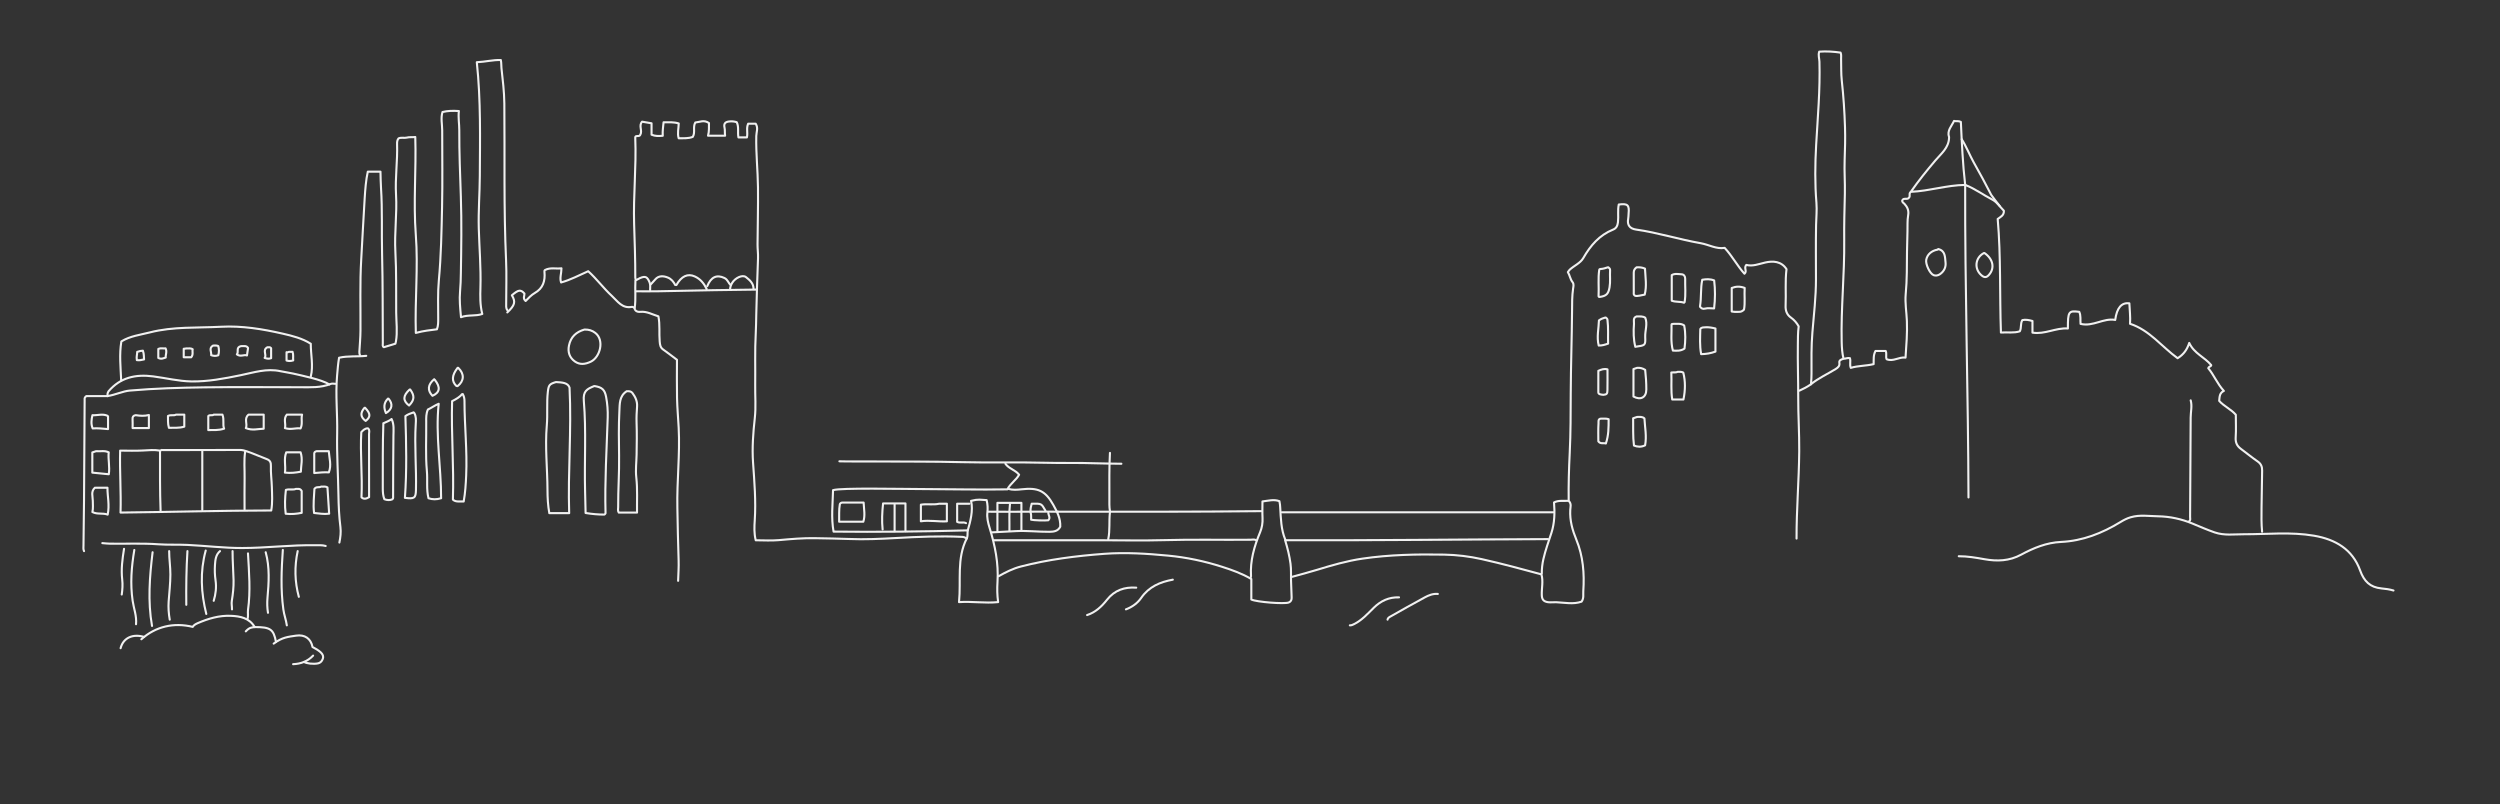 <?xml version="1.0" encoding="UTF-8"?>
<svg xmlns="http://www.w3.org/2000/svg" version="1.1" viewBox="0 0 2386.667 768">
  <rect x="0" y="0" width="2386.667" height="768" fill="#333333" stroke="none"/>
  <!-- Generator: Adobe Illustrator 28.6.0, SVG Export Plug-In . SVG Version: 1.2.0 Build 709)  -->
  <g>
    <g id="Lager_1">
      <g>
        <path d="M484.319,296.085c-1.46-1.998-1.082-4.309-1.084-6.542-.014-13.628.52-27.281-.101-40.881-2.283-49.96-1.154-99.944-1.659-149.916-.114-11.274-1.521-22.553-2.754-33.784-.262-2.388.012-4.758-.602-7.637-7.403-.288-14.73,1.725-22.918,2.073,3.889,36.572,3.052,72.587,2.865,108.578-.087,16.716-1.458,33.423-.985,50.152.53,18.717,2.129,37.406,1.584,56.149-.245,8.424-.461,16.821,1.748,25.439-6.381,2.353-13.307.507-20.297,3.091-.814-8.664-1.646-16.712-.909-24.699.538-5.827.676-11.682.772-17.461.402-24.343.8-48.717-.021-73.039-.712-21.082-1.576-42.144-1.491-63.242.024-6.001-1.116-11.966-.394-18.36-5.774-.405-10.865-.236-15.628.936-1.787,5.795-.281,11.609-.284,17.424-.016,24.349.396,48.707-.122,73.046-.5,23.455-.933,46.93-3.092,70.331-1.119,12.132-.579,24.341-.602,36.518-.006,3.316.075,6.632-1.225,10.098-6.234.813-12.682,1.402-20.139,3.449-.972-31.515,2.368-62.658-.024-93.673-2.383-30.901.478-61.804-.5-93.343-3.023.39-5.489-.138-8.136.575-2.431.655-5.134-.493-7.828.77-1.243,1.404-1.482,3.323-1.415,5.312.547,16.193-1.93,32.347-.999,48.512,1.05,18.212-1.632,36.341-.622,54.518,1.069,19.251.606,38.533.769,57.788.078,9.223,1.37,18.561-.25,27.798-.129.736-.357,1.455-.505,2.049-3.699,1.124-7.33,2.227-11.01,3.345-1.576-.846-.996-2.417-1.005-3.757-.202-28.347.027-56.704-.694-85.038-.537-21.081.347-42.182-1.031-63.234-.333-5.087-.367-10.201-.508-15.541h-12.114c-1.796,8.158-2.42,16.806-2.968,25.358-1.246,19.431-2.13,38.886-3.295,58.328-1.358,22.676-.546,45.42-.721,68.134-.052,6.726-.659,13.448-1.061,20.169-.069,1.162.159,2.219.564,3.272" fill="none" stroke="#f1f1f1" stroke-linecap="round" stroke-linejoin="round" stroke-width="2"/>
        <path d="M923.848,506.508c2.451-8.394,5.38-19.159,3.19-28.361,7.375-1.875,9-.917,14.873-.691,1.038,4.264,1.126,8.207.727,11.572-.628,5.293.619,10.06,2.049,14.718,5.191,16.92,8.754,33.974,7.593,51.829-.412,6.329-.315,12.715.604,19.235-12.675,1.254-24.673-.833-37.333-.004,2.043-20.594-2.433-41.658,7.428-60.818-2.363-1.195-3.089-1.394-4.584-1.463-20.925-.97-41.823-.082-62.71,1.091-15.079.847-30.183,1.569-45.257.927-10.546-.45-21.103-.495-31.639-.749-11.803-.284-23.644.812-35.452,1.862-7.218.642-14.54.119-21.857.119-1.665-6.644-1.342-12.927-.939-19.073,1.209-18.431-.342-36.724-1.627-55.073-.993-14.175.11-28.406,1.676-42.497,1.177-10.591.235-21.095.382-31.634.228-16.353-.406-32.713.514-49.065.336-5.984.35-11.995.497-17.989.44-17.994.974-35.982,1.681-53.968.171-4.347-.488-8.721-.462-13.081.109-18.172.633-36.346.425-54.513-.187-16.357-2.011-32.669-1.627-49.065.089-3.79,2.077-7.742-.594-11.719h-7.145c-2.007,4.237-.15,8.73-1.225,13.083h-8.066c-.971-4.924.627-9.896-1.634-14.513-2.295-.758-4.679-1.009-7.454-.67-3.967.485-4.933,2.542-4.235,5.619.604,2.658.156,5.112.58,7.928h-16.285c1.177-4.292.798-8.281.887-12.056-4.737-3.374-8.918-.915-13.047-.513-2.509,4.375.21,9.311-2.407,13.693-4.197,1.674-8.855,1.277-13.463,1.33-1.426-4.727-.021-9.451.042-14.136-4.715-1.493-9.463-1.099-14.468-1.107-.473,4.495-1.044,8.49-.789,12.868-3.914.319-7.205.474-10.683-1.032v-10.882c-3.162-.539-6.079-1.036-9.002-1.535-3.56,3.799.563,8.587-1.771,12.533-.83,1.857-2.903.752-4.292,1.447-.619.583-.501,1.232-.476,1.842,1.116,27.277-1.934,54.497-1.094,81.771.526,17.077,1.168,34.152,1.116,51.243-.002.726.34,1.454.522,2.18" fill="none" stroke="#f1f1f1" stroke-linecap="round" stroke-linejoin="round" stroke-width="2"/>
        <path d="M1715.109,514.14c-.092-27.835,2.323-55.599,2.554-83.407.144-17.246-1.024-34.51-.969-51.787.053-16.535-.592-33.076-.343-49.605.087-5.787-.033-11.67.78-17.77-1.722-3.165-4.185-6.095-7.452-8.433-3.861-2.763-5.229-6.574-5.015-11.418.513-11.622-.573-23.299.853-34.751-4.899-7.659-12.975-8.039-20.324-6.34-6.209,1.436-12.08,3.873-18.054,2.28-2.639,3.063,1.122,5.889-1.769,8.405-6.787-7.453-11.617-16.821-18.894-24.669-7.873,1.377-15.116-3.113-22.957-4.483-20.684-3.614-40.781-10.074-61.637-13.009-6.091-.857-8.642-4.499-7.508-10.264.333-1.694.233-3.299.389-4.935.788-8.296-.841-9.809-9.379-8.704-1.184,5.555-.111,11.254-.772,16.905-.411,3.514-1.736,5.848-4.581,6.995-13.172,5.31-21.637,15.181-28.53,27.212-2.75,4.801-8.669,7.212-12.871,11.035-.66.601-1.108,1.435-1.832,2.397,1.829,2.951,2.171,6.674,4.497,9.615,1.359,1.717.793,4.038.509,5.948-1.079,7.253-.962,14.53-1.022,21.818-.214,25.987-1.134,51.959-1.257,77.954-.09,19.072-.019,38.176-.965,57.238-.757,15.26-1.211,30.524-.993,45.763-5.179.197-9.891-.647-13.984,1.539.778,9.89.556,19.614-2.487,28.998-2.697,8.319-5.717,16.507-7.68,25.072-1.044,4.552-1.535,9.045-1.524,13.654" fill="none" stroke="#f1f1f1" stroke-linecap="round" stroke-linejoin="round" stroke-width="2"/>
        <path d="M1876.524,176.7c9.061,3.569,16.891,9.436,25.501,13.879,4.464,2.303,7.587,7.204,11.012,10.628.185,4.453-3.025,5.745-5.896,7.827,3.127,35.943,1.793,72.177,3.076,108.417,6.48-.453,12.392.705,17.989-1.155,1.795-3.295.421-7.19,2.425-10.685,3.22-.759,6.463-.06,9.696.833v11.104c11.735,1.944,22.316-4.845,33.81-3.94,0-16.318.642-17.217,10.844-15.896,1.716,3.666.899,7.676,1.256,11.484,11.933,2.903,21.87-5.819,33.076-3.762q2.348-17.354,13.519-15.844c.225,6.301,1.128,12.63.638,19.524,18.542,5.979,30.252,21.862,45.416,32.867,5.819-3.606,9.078-8.281,11.099-14.593,4.697,10.166,14.808,13.599,21.03,21.238-.249,1.364-2.269,1.162-2.855,2.909,5.451,6.487,8.573,14.798,14.877,21.673-4.151,1.882-4.062,5.532-4.454,9.486,4.451,5.09,11.208,7.91,15.877,13.257,0,7.163.351,14.454-.123,21.692-.318,4.847,1.289,8.175,5.018,10.928,5.322,3.929,10.43,8.16,15.874,11.907,3.265,2.247,4.436,5.002,4.349,8.792-.273,11.809-.454,23.621-.559,35.433-.067,7.634-.236,15.277.525,22.896" fill="none" stroke="#f1f1f1" stroke-linecap="round" stroke-linejoin="round" stroke-width="2"/>
        <path d="M1823.628,183.787c-1.358,1.415.24,3.486-1.172,4.903-1.468,2.428-5.208-.403-6.46,2.735-.189,1.693,1.301,2.284,2.186,3.259,2.834,3.122,4.262,6.322,3.452,10.941-.868,4.948-.455,10.147-.637,15.234-.467,13.073-.507,26.163-.621,39.247-.06,6.926-.461,13.819-1.067,20.719-.752,8.565.798,17.071,1.138,25.614.458,11.527-.487,22.932-1.297,34.966-6.375-.926-11.648,4.149-18.04,1.532-1.087-2.388.318-5.184-.906-7.875h-9.724c-2.196,4.024-1.643,8.254-1.778,12.566-7.468,1.753-14.838,1.46-21.784,3.549-1.301-3.013.107-6.311-.856-9.255-2.119-.505-3.852.526-6.099.59-1.261-5.231-1.628-10.562-1.756-15.901-.776-32.377,2.787-64.64,2.41-97.037-.173-14.862.271-29.804.618-44.704.249-10.681-.595-21.45-.205-32.154.377-10.364.667-20.728.35-31.074-.457-14.933-1.447-29.843-3.092-44.715-.757-6.841-.446-13.8-.653-20.704-.06-2.006.375-4.064-.512-5.993-6.729-.968-13.447-1.431-20.367-.908-1.128,3.448.126,6.546.214,9.625.758,26.612-1.656,53.077-3.151,79.601-1.031,18.307-1.233,36.696.276,55.058.578,7.039-.212,14.17-.341,21.254-.316,17.257-.106,34.523-.102,51.786.004,16.97-2.002,33.818-3.407,50.687-1.091,13.1-.895,26.174-.849,39.261.012,3.243-.129,5.372-.504,10.205,6.985-5.736,15.887-9.786,23.4-14.401,2.743-1.685,4.169-3.178,3.672-6.153-.402-2.402,2.086-3.177,3.999-3.732" fill="none" stroke="#f1f1f1" stroke-linecap="round" stroke-linejoin="round" stroke-width="2"/>
        <path d="M1876.086,176.549c-.285,98.127,2.9,200.216,3.164,298.341" fill="none" stroke="#f1f1f1" stroke-linecap="round" stroke-linejoin="round" stroke-width="2"/>
        <path d="M1477.894,514.685c-83.436.261-166.867,1.338-251.033,1.077,2.394,7.785,4.15,14.984,5.139,22.357.732,5.456.359,10.907.508,16.36.144,5.271.289,10.543.568,15.808.123,2.319-.586,4.021-2.763,4.895-4.106,1.648-30.848-.44-35.713-2.847v-19.558c-8.961-5.277-18.579-8.687-28.143-11.741-16.633-5.312-33.722-8.932-51.197-10.59-20.336-1.93-40.605-3.25-61.091-1.728-26.885,1.997-53.48,5.379-79.611,12.115-7.604,1.96-14.489,5.474-21.263,9.287" fill="none" stroke="#f1f1f1" stroke-linecap="round" stroke-linejoin="round" stroke-width="2"/>
        <path d="M606.471,296.085c1.303,1.543,3.08,1.79,4.906,1.618,6.177-.583,11.369,2.546,17.177,4.294,1.611,7.989.531,16.09,1.234,24.083.278,3.164.57,5.698,3.375,7.661,4.585,3.209,8.988,6.677,13.116,9.772,0,12.169-.207,24.351.067,36.522.212,9.457,1.066,18.897,1.561,28.349,1.333,25.462-1.782,50.847-1.251,76.322.348,16.719.573,33.436,1.19,50.152.241,6.526-.294,13.081-.476,19.622" fill="none" stroke="#f1f1f1" stroke-linecap="round" stroke-linejoin="round" stroke-width="2"/>
        <path d="M1223.774,489.063h259.028" fill="none" stroke="#f1f1f1" stroke-linecap="round" stroke-linejoin="round" stroke-width="2"/>
        <path d="M296.728,359.321c2.523-10.358-.1-20.715-.041-31.152-8.146-5.153-17.463-7.512-26.706-9.62-19.34-4.411-38.915-7.668-58.866-6.602-22.764,1.217-45.768-.331-68.162,5.422-9.084,2.334-18.613,3.364-27.103,8.579-2.064,12.442-.696,24.821-.169,37.188" fill="none" stroke="#f1f1f1" stroke-linecap="round" stroke-linejoin="round" stroke-width="2"/>
        <path d="M1498.071,478.706c2.196,2.481,1.138,5.489,1.001,8.173-.511,10.039,2.037,19.137,5.863,28.444,6.397,15.564,7.734,32.237,6.592,48.958-.219,3.204.706,6.824-1.646,10.081-7.873,2.823-16.194.904-24.341.558-2.499-.106-5.055.349-7.681-.021-4.533-.638-5.817-2.91-5.964-6.79-.247-6.542,1.554-13.083-.339-19.783-18.677-5.018-37.688-10.233-56.929-14.516-11.83-2.634-23.883-4.112-35.983-4.326-26.061-.461-52.128.051-77.966,3.83-14.854,2.172-29.293,6.373-43.65,10.774-7.756,2.378-15.622,4.396-23.438,6.577" fill="none" stroke="#f1f1f1" stroke-linecap="round" stroke-linejoin="round" stroke-width="2"/>
        <path d="M2284.97,563.747c-3.736-1.156-7.691-1.639-11.469-1.998-10.957-1.041-16.691-6.96-20.311-17.027-7.336-20.399-23.656-29.774-44.023-33.285-22.286-3.842-44.696-1.319-67.07-1.398-9.196-.032-18.635,1.426-27.858-1.763-7.205-2.491-14.155-5.565-21.166-8.445-10.578-4.345-21.412-6.754-32.775-6.931-8.74-.136-17.471-1.641-26.218.923-3.586,1.051-6.707,2.701-9.743,4.557-17.477,10.68-36.062,18.03-56.745,18.998-13.824.647-26.265,5.764-38.098,12.161-11.31,6.115-22.792,6.477-34.991,4.325-8.088-1.427-16.236-2.875-24.522-2.825" fill="none" stroke="#f1f1f1" stroke-linecap="round" stroke-linejoin="round" stroke-width="2"/>
        <path d="M441.238,376.22c-2.405,2.852-5.555,4.71-9.635,6.768-.924,31.019,1.841,62.29.762,93.973,2.67,2.556,6.368,1.553,10.302,1.795,1.556-8.479,1.983-16.539,2.36-24.583,1.118-23.837-1.6-47.595-1.601-71.412,0-2.329-.51-4.508-1.642-6.542" fill="none" stroke="#f1f1f1" stroke-linecap="round" stroke-linejoin="round" stroke-width="2"/>
        <path d="M320.177,366.408c-1.454,0-3.086-.438-4.334.07-9.543,3.878-19.539,3.2-29.476,3.201-30.356.002-60.717-.318-91.067.103-23.831.33-47.67,1.009-71.446,3.083-6.443.562-14.222,4.22-21.249,5.265" fill="none" stroke="#f1f1f1" stroke-linecap="round" stroke-linejoin="round" stroke-width="2"/>
        <path d="M310.906,521.226c-3.227-.998-6.491-.643-9.813-.7-23.335-.404-46.537,2.614-69.804,2.659-17.448.034-34.891-2.14-52.354-2.975-9.254-.442-18.543.061-27.809-.601-15.436-1.102-30.901-.348-46.351-.584-2.365-.036-4.726-.343-7.089-.525" fill="none" stroke="#f1f1f1" stroke-linecap="round" stroke-linejoin="round" stroke-width="2"/>
        <path d="M959.839,442.727c3.249,4.755,9.303,5.772,13.057,10.447-2.539,4.909-8.079,8.17-11.213,13.999-27.469.511-55.296-.249-83.097-.301-18.3-.034-75.76-1.313-83.301,1.061-.301,13.148-1.903,26.437.491,39.569,42.819.469,85.172.001,128.006-1.175-.1,3.258.053,6.078-.806,7.662" fill="none" stroke="#f1f1f1" stroke-linecap="round" stroke-linejoin="round" stroke-width="2"/>
        <path d="M408.519,390.939c2.345-.954,6.871-4.088,10.276-5.474-3.197,30.463,2.37,60.122,2.315,90.177-4.412,1.344-8.229,1.31-12.05-.005-2.129-8.641-.751-17.291-1.527-25.833-1.415-15.584-.458-31.245-.642-46.872-.048-4.071-.159-8.165,1.628-11.993" fill="none" stroke="#f1f1f1" stroke-linecap="round" stroke-linejoin="round" stroke-width="2"/>
        <path d="M314.463,367.003c-7.689-4.741-26.182-8.401-34.648-10.375-3.953-.922-8.02-1.355-11.984-2.238-13.166-2.933-25.58,1.252-38.181,3.827-15.479,3.163-31.023,6.174-46.894,5.926-12.323-.193-24.352-3.238-36.538-4.823-16.978-2.208-31.394,1.137-42.537,14.174-.8,1.45-1.522,2.617-.709,4.634h-20.579c-2.068,1.563-1.586,2.633-1.592,3.544-.208,31.799-.355,63.599-.58,95.399-.103,14.537-.363,29.074-.516,43.611-.019,1.824-.345,3.703.529,5.451" fill="none" stroke="#f1f1f1" stroke-linecap="round" stroke-linejoin="round" stroke-width="2"/>
        <path d="M395.431,394.21c1.977,3.227,1.688,7.023,1.48,10.348-1.321,21.098.721,42.166.187,63.246-.192,7.588-1.38,8.702-10.532,7.465,1.86-25.832,1.292-51.814.447-78.017,2.158-1.605,4.986-2.658,7.873-3.587" fill="none" stroke="#f1f1f1" stroke-linecap="round" stroke-linejoin="round" stroke-width="2"/>
        <path d="M801.357,440.397c1.626,0,5.601.129,7.428.136,8.543.03,17.087-.028,25.63.021,27.993.161,55.997-.055,83.977.658,25.819.657,51.636-.175,77.436.54,16.912.469,33.824-.068,50.714.55,8.005.293,16,.262,23.999.426" fill="none" stroke="#f1f1f1" stroke-linecap="round" stroke-linejoin="round" stroke-width="2"/>
        <path d="M349.624,339.696c-8.516.968-17.166-.149-25.93,1.83-.992,5.549-1.393,11.4-1.903,17.248-1.603,18.358.496,36.703.084,55.062-.441,19.629.911,39.243,1.22,58.87.16,10.156.613,20.389,1.894,30.543.614,4.867.003,9.847-.994,14.707" fill="none" stroke="#f1f1f1" stroke-linecap="round" stroke-linejoin="round" stroke-width="2"/>
        <path d="M1204.143,487.973c-64.71.759-129.423.505-194.134.545" fill="none" stroke="#f1f1f1" stroke-linecap="round" stroke-linejoin="round" stroke-width="2"/>
        <path d="M351.26,408.928c-2.779-.105-4.558,1.79-6.336,3.619-1.219,20.367,1.192,41.082.169,62.224,1.831,1.766,4.208,1.778,7.258-.151v-13.905c0-15.446.026-30.891-.039-46.336-.007-1.624.71-3.386-.506-4.906" fill="none" stroke="#f1f1f1" stroke-linecap="round" stroke-linejoin="round" stroke-width="2"/>
        <path d="M948.932,515.775h103.066c19.632,0,39.276.454,58.892-.109,27.635-.794,55.263-.126,82.892-.395,1.803-.018,3.732-.65,5.453.504" fill="none" stroke="#f1f1f1" stroke-linecap="round" stroke-linejoin="round" stroke-width="2"/>
        <path d="M1860.71,131.454c-.258,9.731-7.608,15.248-13.127,21.772-8.015,9.475-15.477,18.639-23.406,29.914,18.261-.837,34.008-6.373,51.91-6.591-2.375-20.363-3.183-40.398-4.119-60.126-2.625-1.305-4.552-.402-6.506-.978-2.296,5.025-6.908,9.157-4.751,15.464" fill="none" stroke="#f1f1f1" stroke-linecap="round" stroke-linejoin="round" stroke-width="2"/>
        <path d="M152.763,430.189c-5.453-.953-10.883-.417-16.365-.1-7.07.409-14.182.1-21.703.1-.524,19.999.986,39.43.37,59.142,48.248-.525,95.862-1.916,143.88-1.987,1.347-7.661.778-15.003.594-22.264-.17-6.719-1.166-13.433-.919-20.17.118-3.225-.655-5.368-3.868-6.581-6.409-2.42-12.664-5.268-19.144-7.465-1.985-.673-4.14-1.324-6.5-1.31-24.539.146-49.078.087-73.618.104-.745,0-1.633-.365-2.181.531" fill="none" stroke="#f1f1f1" stroke-linecap="round" stroke-linejoin="round" stroke-width="2"/>
        <path d="M2091.381,382.217c1.516,5.451-.005,10.903-.027,16.354-.127,31.618-.328,63.236-.545,94.854-.01,1.491.729,3.265-1.064,4.361" fill="none" stroke="#f1f1f1" stroke-linecap="round" stroke-linejoin="round" stroke-width="2"/>
        <path d="M365.981,404.104c2.845-1.305,6.075-2.48,7.837-4.08,2.566,5.17,1.831,10.813,1.776,15.988-.209,19.807-.312,39.614-.317,59.422,0,.363-.023.727-.972,1.36-2.141.849-4.686.849-7.387-.222-1.26-3.362-1.489-6.861-1.483-10.405.035-20.717-.162-41.435.549-62.146" fill="none" stroke="#f1f1f1" stroke-linecap="round" stroke-linejoin="round" stroke-width="2"/>
        <path d="M1622.95,292.814c1.307,1.531,2.468,2.477,4.951,1.791,2.544-.703,5.434-.156,8.493-.156,1.104-9.267,1.104-17.99.066-26.704-3.986-1.606-7.648-1.273-11.372-.668-1.782,8.379-.717,16.894-2.138,25.192" fill="none" stroke="#f1f1f1" stroke-linecap="round" stroke-linejoin="round" stroke-width="2"/>
        <path d="M1608.226,288.453c1.313-7.423.36-14.901.565-22.35.067-2.42-1.366-4.125-3.299-4.224-3.249-.166-6.714-1.004-9.536.788v24.407c3.898,1.475,8.021.602,11.724,1.924" fill="none" stroke="#f1f1f1" stroke-linecap="round" stroke-linejoin="round" stroke-width="2"/>
        <path d="M270.007,525.042c-1.307,18.912-2.107,37.809.49,56.702.714,5.197,2.602,10.09,3.327,15.256" fill="none" stroke="#f1f1f1" stroke-linecap="round" stroke-linejoin="round" stroke-width="2"/>
        <path d="M128.224,525.042c-2.72,16.099-3.998,32.263-1.596,48.511,1.101,7.449,4.011,14.633,3.232,22.357" fill="none" stroke="#f1f1f1" stroke-linecap="round" stroke-linejoin="round" stroke-width="2"/>
        <path d="M605.925,294.995c-.122-1.711-2.289-2.111-2.699-2.033-9.341,1.774-13.613-5.388-19.139-10.478-8.052-7.417-14.535-16.347-22.551-23.553-8.741,3.859-16.905,8.251-25.861,10.726-1.526-4.354.282-8.278.328-13.507-5.175.705-10.514-1.069-15.689,1.62-.692.533-.603,1.185-.545,1.791.819,8.524-1.276,15.674-9.266,20.189-3.404,1.923-6.029,4.917-8.706,7.595-2.929-2.526-.968-4.885-1.119-7.069-3.604-4.062-5.722-3.773-11.998,1.636,3.728,6.352,2.92,9.383-4.363,16.354" fill="none" stroke="#f1f1f1" stroke-linecap="round" stroke-linejoin="round" stroke-width="2"/>
        <path d="M145.674,527.223c-2.826,23.42-4.705,46.848-.545,70.323" fill="none" stroke="#f1f1f1" stroke-linecap="round" stroke-linejoin="round" stroke-width="2"/>
        <path d="M161.488,526.133c-.022,7.469,1.189,14.862,1.17,22.351-.022,8.595-1.048,17.087-1.649,25.626-.41,5.817.02,11.665,1.025,17.44" fill="none" stroke="#f1f1f1" stroke-linecap="round" stroke-linejoin="round" stroke-width="2"/>
        <path d="M1655.889,297.75c5.153-.125,6.113.553,9.049-2.169,1.211-6.543.205-13.66.642-20.689-4.457-1.691-8.274-1.535-12.364.038,0,7.344,0,14.794,0,22.432,1.394.387,4.146.352,5.882.344" fill="none" stroke="#f1f1f1" stroke-linecap="round" stroke-linejoin="round" stroke-width="2"/>
        <path d="M290.26,631.896c2.075,1.482,8.955,2.379,13.412,1.377,1.518-.341,2.837-1.316,3.668-2.631,2.939-4.652.407-8.073-8.977-12.927-1.606-8.11-7.365-12.163-15.81-10.875-7.562,1.153-13.102,1.493-21.272,7.605" fill="none" stroke="#f1f1f1" stroke-linecap="round" stroke-linejoin="round" stroke-width="2"/>
        <path d="M236.743,528.313c.995,17.99,2.549,35.975.026,53.972-.404,2.879.488,5.866-.571,8.719" fill="none" stroke="#f1f1f1" stroke-linecap="round" stroke-linejoin="round" stroke-width="2"/>
        <path d="M1849.803,238.3c-5.898,1.011-9.972,4.677-10.906,9.812-.732,4.025,3.442,13.211,7.137,14.592,1.778.665,4.052.414,5.975-.93,4.048-2.829,5.882-6.82,5.322-11.469-.598-4.965-.106-10.921-6.982-12.551" fill="none" stroke="#f1f1f1" stroke-linecap="round" stroke-linejoin="round" stroke-width="2"/>
        <path d="M196.389,525.587c-5.551,20.222-4.486,40.384.545,60.51" fill="none" stroke="#f1f1f1" stroke-linecap="round" stroke-linejoin="round" stroke-width="2"/>
        <path d="M1530.783,376.915c3.332-.303,3.714-1.176,3.784-4.512.139-6.544.041-13.092.041-19.76-3.29-.897-5.747.081-8.725,1.384,0,6.738.025,13.648-.016,20.557-.012,2.002,3.057,2.182,4.916,2.331" fill="none" stroke="#f1f1f1" stroke-linecap="round" stroke-linejoin="round" stroke-width="2"/>
        <path d="M253.648,527.223c3.968,14.409,3.011,28.986,1.708,43.617-.418,4.689-.284,9.465.473,14.167" fill="none" stroke="#f1f1f1" stroke-linecap="round" stroke-linejoin="round" stroke-width="2"/>
        <path d="M152.763,430.734c.029,18.9-.169,37.801.545,56.694" fill="none" stroke="#f1f1f1" stroke-linecap="round" stroke-linejoin="round" stroke-width="2"/>
        <path d="M193.117,430.734v56.149" fill="none" stroke="#f1f1f1" stroke-linecap="round" stroke-linejoin="round" stroke-width="2"/>
        <path d="M222.019,526.133c-.044,9.283.752,18.54.957,27.805.145,6.526-.604,13.138-1.664,19.596-.473,2.882.228,5.478.161,8.203" fill="none" stroke="#f1f1f1" stroke-linecap="round" stroke-linejoin="round" stroke-width="2"/>
        <path d="M234.016,431.279c-1.226,8.336-.364,16.718-.505,25.077-.169,9.991-.04,19.988-.04,29.982" fill="none" stroke="#f1f1f1" stroke-linecap="round" stroke-linejoin="round" stroke-width="2"/>
        <path d="M263.463,612.809c-2.274-12.093-5.236-14.174-20.339-14.174-5.032-8.757-13.928-10.35-22.748-10.733-10.991-.478-21.527,2.633-31.591,6.988-1.978.856-3.981,2.024-4.794,3.574-18.101-4.424-35.339-.416-49.033,11.807" fill="none" stroke="#f1f1f1" stroke-linecap="round" stroke-linejoin="round" stroke-width="2"/>
        <path d="M102.594,396.935c-4.648-2.199-9.457-.231-14.343-.561-.974,4.196-1.55,8.375.211,12.623,4.699-.382,9.409.207,14.677.632v-12.148" fill="none" stroke="#f1f1f1" stroke-linecap="round" stroke-linejoin="round" stroke-width="2"/>
        <path d="M1872.752,132.883c4.033,6.187,8.224,16.387,11.414,22.008,5.821,10.257,11.385,20.641,16.785,31.144.458.891,6.728,8.971,8.228,10.86" fill="none" stroke="#f1f1f1" stroke-linecap="round" stroke-linejoin="round" stroke-width="2"/>
        <path d="M962.565,466.713c4.137,1.199,8.442.898,12.529.429,15.795-1.814,22.862,1.232,30.466,14.882,3.541,6.356,7.023,12.95,6.629,20.792-2.172,4.216-5.886,4.842-10.361,4.875-10.736.081-21.436-1.226-32.175-.644-7.269.394-15.443.82-22.714,1.183" fill="none" stroke="#f1f1f1" stroke-linecap="round" stroke-linejoin="round" stroke-width="2"/>
        <path d="M178.939,526.133c-1.073,17.066-1.263,34.15-1.091,51.243" fill="none" stroke="#f1f1f1" stroke-linecap="round" stroke-linejoin="round" stroke-width="2"/>
        <path d="M1372.647,567.018c-4.575-.419-8.677,1.235-12.517,3.317-11.158,6.048-22.22,12.278-33.255,18.549-.909.516-2.06,1.3-2.215,2.666" fill="none" stroke="#f1f1f1" stroke-linecap="round" stroke-linejoin="round" stroke-width="2"/>
        <path d="M1084.717,561.021c-11.172-.8-20.68,2.453-27.809,11.45-5.144,6.492-10.99,12.061-19.089,14.716" fill="none" stroke="#f1f1f1" stroke-linecap="round" stroke-linejoin="round" stroke-width="2"/>
        <path d="M210.022,526.133c-4.05,3.456-4.469,8.401-4.793,13.091-.336,4.87-.171,9.865.531,14.696.983,6.761.219,13.216-1.737,19.64" fill="none" stroke="#f1f1f1" stroke-linecap="round" stroke-linejoin="round" stroke-width="2"/>
        <path d="M1335.565,570.289c-9.478-.346-17.344,3.322-23.979,9.828-5.925,5.81-11.451,12.073-19.095,15.806-1.224.598-2.419,1.175-3.824,1.077" fill="none" stroke="#f1f1f1" stroke-linecap="round" stroke-linejoin="round" stroke-width="2"/>
        <path d="M1119.618,553.389c-12.078,2.241-22.716,6.645-30.125,17.353-3.488,5.041-8.636,8.774-14.591,10.994" fill="none" stroke="#f1f1f1" stroke-linecap="round" stroke-linejoin="round" stroke-width="2"/>
        <path d="M1059.633,432.369c-.799,14.347-.511,28.709-.54,43.066-.008,4.186-.183,8.382.54,12.538" fill="none" stroke="#f1f1f1" stroke-linecap="round" stroke-linejoin="round" stroke-width="2"/>
        <path d="M284.186,526.133c-3.123,14.624-2.847,29.163,1.091,43.611" fill="none" stroke="#f1f1f1" stroke-linecap="round" stroke-linejoin="round" stroke-width="2"/>
        <path d="M118.408,523.952c-1.565,9.756-2.895,19.488-1.731,29.448.546,4.667.223,9.457-.451,14.163" fill="none" stroke="#f1f1f1" stroke-linecap="round" stroke-linejoin="round" stroke-width="2"/>
        <path d="M436.876,351.144c-5.586,7.132-5.949,12.862-1.069,17.421.194.181.705.023,1.069.023,6.364-4.986,6.575-11.707.545-17.444" fill="none" stroke="#f1f1f1" stroke-linecap="round" stroke-linejoin="round" stroke-width="2"/>
        <path d="M925.484,480.886h-11.724v17.296c2.859,1.565,5.872-.218,8.452,1.239" fill="none" stroke="#f1f1f1" stroke-linecap="round" stroke-linejoin="round" stroke-width="2"/>
        <path d="M864.408,507.053v-26.439h-21.366c-.908,8.431-1.285,16.604-.447,24.804" fill="none" stroke="#f1f1f1" stroke-linecap="round" stroke-linejoin="round" stroke-width="2"/>
        <path d="M1227.046,515.23c-4.119-9.777-4.24-20.201-4.864-30.53-.122-2.014-.236-4.011-.772-6.237-5.27-2.028-10.723-.369-16.177.243,0,5.269-.215,10.55.064,15.805.253,4.764-.554,9.345-2.319,13.601-5.589,13.477-9.616,27.208-8.678,42.008.034.531-.336,1.089-.518,1.634" fill="none" stroke="#f1f1f1" stroke-linecap="round" stroke-linejoin="round" stroke-width="2"/>
        <path d="M674.636,275.915c-2.504-5.251-5.912-9.558-11.435-12.03-6.671-2.986-12.625-.288-17.467,8.214" fill="none" stroke="#f1f1f1" stroke-linecap="round" stroke-linejoin="round" stroke-width="2"/>
        <path d="M983.833,489.063c.819,2.313.465,4.717.56,7.091,1.958.585,13.24.961,16.348.541,2.396-2.362.164-4.724-.003-7.087" fill="none" stroke="#f1f1f1" stroke-linecap="round" stroke-linejoin="round" stroke-width="2"/>
        <path d="M151.127,333.699v8.003c2.854,1.519,4.944.245,7.089-.373-.302-2.723,1.457-5.449-.158-8.757-2.205.331-4.568-.602-6.931.582" fill="none" stroke="#f1f1f1" stroke-linecap="round" stroke-linejoin="round" stroke-width="2"/>
        <path d="M370.346,380.581c-4.164,4.109-4.075,8.728-1.911,13.789,6.057-3.536,6.885-8.705,2.457-13.789" fill="none" stroke="#f1f1f1" stroke-linecap="round" stroke-linejoin="round" stroke-width="2"/>
        <path d="M136.403,334.79c-1.871.135-3.029.33-5.407,1.129-.068,2.878-.875,4.746-.344,7.867,2.944.358,3.361-.028,6.879-.672-.304-2.577.092-4.912-1.128-8.325" fill="none" stroke="#f1f1f1" stroke-linecap="round" stroke-linejoin="round" stroke-width="2"/>
        <path d="M721.533,276.46c-13.27.182-26.54.32-39.808.556-17.996.32-35.991.752-53.987,1.061-6.724.115-13.451.019-20.177.019" fill="none" stroke="#f1f1f1" stroke-linecap="round" stroke-linejoin="round" stroke-width="2"/>
        <path d="M719.352,275.915c.136-5.362-3.604-8.504-7.171-11.345-3.29-2.62-10.204.682-13.083,5.301-1.211,1.943-1.938,3.842-2.105,6.044" fill="none" stroke="#f1f1f1" stroke-linecap="round" stroke-linejoin="round" stroke-width="2"/>
        <path d="M414.517,362.046c-6.132,5.047-6.709,10.623-1.636,15.809,7.102-3.105,7.834-8.229,2.181-15.264" fill="none" stroke="#f1f1f1" stroke-linecap="round" stroke-linejoin="round" stroke-width="2"/>
        <path d="M697.539,272.099c-2.262-1.94-2.73-5.14-5.931-6.681-7.235-3.481-12.79-1.125-16.427,7.771" fill="none" stroke="#f1f1f1" stroke-linecap="round" stroke-linejoin="round" stroke-width="2"/>
        <path d="M644.643,272.099c-1.643-3.082-3.659-5.722-7.077-7.117-4.137-1.688-8.802-2.025-11.955,1.712-1.419,1.682-2.91,3.272-4.417,4.86" fill="none" stroke="#f1f1f1" stroke-linecap="round" stroke-linejoin="round" stroke-width="2"/>
        <path d="M1059.633,489.063c-1.055,8.508.202,17.163-1.636,25.621" fill="none" stroke="#f1f1f1" stroke-linecap="round" stroke-linejoin="round" stroke-width="2"/>
        <path d="M854.046,481.431v25.076" fill="none" stroke="#f1f1f1" stroke-linecap="round" stroke-linejoin="round" stroke-width="2"/>
        <path d="M137.58,608.065c-10.331-3.144-19.785.42-22.444,10.741" fill="none" stroke="#f1f1f1" stroke-linecap="round" stroke-linejoin="round" stroke-width="2"/>
        <path d="M998.011,487.428c-3.941-6.746-3.436-6.75-13.088-6.542-.626,2.322-1.26,4.643-1.091,7.087" fill="none" stroke="#f1f1f1" stroke-linecap="round" stroke-linejoin="round" stroke-width="2"/>
        <path d="M975.108,505.962v-25.894h-22.903v26.984" fill="none" stroke="#f1f1f1" stroke-linecap="round" stroke-linejoin="round" stroke-width="2"/>
        <path d="M298.909,625.893c-5.179,5.486-11.688,7.868-19.086,8.177" fill="none" stroke="#f1f1f1" stroke-linecap="round" stroke-linejoin="round" stroke-width="2"/>
        <path d="M964.201,480.886c-1.004,8.523-.368,17.081-.545,25.621" fill="none" stroke="#f1f1f1" stroke-linecap="round" stroke-linejoin="round" stroke-width="2"/>
        <path d="M391.069,371.859c-6.473,5.906-6.642,10.642-.545,15.264,5.162-5.278,5.442-9.198,1.091-15.264" fill="none" stroke="#f1f1f1" stroke-linecap="round" stroke-linejoin="round" stroke-width="2"/>
        <path d="M620.649,277.005c-.034-2.554.44-5.22-.589-7.613-2.074-4.818-3.704-6.34-9.221-3.823-1.33.607-2.594,1.357-4.227,2.22-.521,8.648.569,17.431-.686,26.116" fill="none" stroke="#f1f1f1" stroke-linecap="round" stroke-linejoin="round" stroke-width="2"/>
        <path d="M1010.008,488.518c-5.332,0-12.37-.163-17.452-.089-16.356.238-32.718.089-49.078.089" fill="none" stroke="#f1f1f1" stroke-linecap="round" stroke-linejoin="round" stroke-width="2"/>
        <path d="M1728.742,366.953c-3.419,2.392-7.119,4.275-10.906,5.997" fill="none" stroke="#f1f1f1" stroke-linecap="round" stroke-linejoin="round" stroke-width="2"/>
        <path d="M243.41,598.636c-3.187.364-5.229.281-8.75,4.093" fill="none" stroke="#f1f1f1" stroke-linecap="round" stroke-linejoin="round" stroke-width="2"/>
        <path d="M276.006,335.88c-.794-.087-1.303.966-2.454.358v7.932c2.09.636,3.908.636,6.349-.107-.293-2.732.387-5.458-.623-8.183h-2.727" fill="none" stroke="#f1f1f1" stroke-linecap="round" stroke-linejoin="round" stroke-width="2"/>
        <path d="M1562.964,351.144c-1.09.364-2.181.728-3.545,1.183v26.224c6.803,3.762,12.257.91,12.274-6.692.014-6.41-.431-12.777-1.094-18.74-2.549-1.595-4.762-2.016-7.09-1.976" fill="none" stroke="#f1f1f1" stroke-linecap="round" stroke-linejoin="round" stroke-width="2"/>
        <path d="M1601.682,354.96c-1.708.914-3.704.384-6.115.656.453,8.801-.562,17.186.876,25.783h10.684c1.833-8.813,1.967-17.354-.146-25.703-1.773-.952-3.28-.706-4.754-.736" fill="none" stroke="#f1f1f1" stroke-linecap="round" stroke-linejoin="round" stroke-width="2"/>
        <path d="M168.032,395.845c-2.221,1.284-4.867-.186-7.666,1.296.169,3.429-.355,7.063.897,11.267,4.609-.177,9.547.463,14.676-1.106v-11.457h-7.362" fill="none" stroke="#f1f1f1" stroke-linecap="round" stroke-linejoin="round" stroke-width="2"/>
        <path d="M530.671,364.772c-6.164,1.812-6.949,2.945-7.665,9.264-1.213,10.701-.072,21.451-.998,32.172-1.774,20.53.59,41.057.66,61.594.024,7.232.382,14.627,1.734,22.079h18.969c-1.293-39.538,2.378-78.745.351-119.801-1.542-4.713-7.023-5.013-12.506-5.308" fill="none" stroke="#f1f1f1" stroke-linecap="round" stroke-linejoin="round" stroke-width="2"/>
        <path d="M1628.403,312.439c-1.79.199-3.961-.263-5.182,1.688-.146,7.775-.717,15.606.793,23.964,4.765-.085,9.307-.827,13.659-2.433v-22.049c-3.401-.861-6.299-1.308-9.27-1.17" fill="none" stroke="#f1f1f1" stroke-linecap="round" stroke-linejoin="round" stroke-width="2"/>
        <path d="M896.582,480.886c-5.573,1.328-11.323-.09-17.45.914v15.853c8.18-1.265,16.36.519,24.812.051v-16.819h-6.817" fill="none" stroke="#f1f1f1" stroke-linecap="round" stroke-linejoin="round" stroke-width="2"/>
        <path d="M567.207,368.588c-6.84,2.796-10.65,4.655-9.849,14.176,2.411,28.678.442,57.424,1.21,86.127.184,6.9.387,13.826.482,20.837,6.471,1.075,12.464,1.535,17.965,1.523.735-.735,1.081-.921,1.076-1.098-.84-30.566,1.104-61.064,2.072-91.588.206-6.5-.307-13.142-1.527-19.616-1.3-6.897-3.841-9.221-10.884-10.362" fill="none" stroke="#f1f1f1" stroke-linecap="round" stroke-linejoin="round" stroke-width="2"/>
        <path d="M1562.419,255.2c-1.691,1.201-2.745,2.727-2.736,4.906.027,6.542-.001,13.083.024,19.625.003.744-.375,1.635,1.339,2.654,2.355.586,5.392-.506,9.099-1.126,2.114-8.196.667-16.59.269-24.809-2.624-1.168-5.014-1.354-7.449-1.251" fill="none" stroke="#f1f1f1" stroke-linecap="round" stroke-linejoin="round" stroke-width="2"/>
        <path d="M1534.899,255.2c-2.288.778-4.577,1.547-7.332,1.629-.406.012-.758.3-.819.702-1.257,8.316-.195,16.688-.651,25.104-.028.523.423.936.942.866,6.621-.893,8.449-3.019,9.545-9.212.966-5.459.161-10.917.51-16.362.086-1.344-.774-2.016-1.649-2.726" fill="none" stroke="#f1f1f1" stroke-linecap="round" stroke-linejoin="round" stroke-width="2"/>
        <path d="M1893.974,241.571c-8.488,4.454-9.486,15.241-2.241,21.332,2.964,2.492,4.921,1.956,7.16-.607,5.639-6.456,3.843-15.062-4.373-20.724" fill="none" stroke="#f1f1f1" stroke-linecap="round" stroke-linejoin="round" stroke-width="2"/>
        <path d="M803.877,479.796c-.993.191-1.976.787-2.126,1.645-.951,5.432-.489,10.893-.642,16.617h23.069c1.895-5.846.653-11.525.296-18.262h-20.051" fill="none" stroke="#f1f1f1" stroke-linecap="round" stroke-linejoin="round" stroke-width="2"/>
        <path d="M557.937,314.62c-7.857,2.245-13.053,6.975-14.758,15.257-1.297,6.298.556,11.568,5.564,15.165,4.733,3.399,9.815,2.829,15.258.244,8.86-4.207,13.261-20.482,4.333-27.44-2.988-2.329-6.202-3.267-9.852-3.225" fill="none" stroke="#f1f1f1" stroke-linecap="round" stroke-linejoin="round" stroke-width="2"/>
        <path d="M598.291,373.494c-7.145,4.584-6.647,12.151-6.995,19.085-.711,14.158-.509,28.331-.278,42.519.266,16.338-.98,32.696-.876,49.059.01,1.631-.565,3.371.568,5.179h17.433c-.151-10.994.577-22.295-.692-33.513-.829-7.335.162-14.563.291-21.815.18-10.188.342-20.342-.023-30.536-.18-5.036.082-10.186.466-15.252.388-5.118-1.601-9.204-4.457-13.076-1.197-1.622-3.053-1.705-4.89-1.648" fill="none" stroke="#f1f1f1" stroke-linecap="round" stroke-linejoin="round" stroke-width="2"/>
        <path d="M347.988,389.303c-4.245,4.875-3.899,8.851,1.091,12.538,4.913-3.855,4.78-6.909-.545-12.538" fill="none" stroke="#f1f1f1" stroke-linecap="round" stroke-linejoin="round" stroke-width="2"/>
        <path d="M1528.609,399.661c-3.247-.007-2.467,3.068-2.553,4.373-.395,5.976-.174,11.993-.174,17.278,2.219,2.855,4.573,1.269,7.177,2.075,2.659-7.632,2.654-15.373,2.636-23.201-2.478-.874-4.541-.362-6.542-.524" fill="none" stroke="#f1f1f1" stroke-linecap="round" stroke-linejoin="round" stroke-width="2"/>
        <path d="M91.687,430.734c-1.09.364-2.181.728-3.545,1.183v19.29c5.332.524,10.427,1.025,15.703,1.544,1.173-7.157-.795-14.015-.069-20.927-4.111-1.988-7.913-.687-11.544-1.09" fill="none" stroke="#f1f1f1" stroke-linecap="round" stroke-linejoin="round" stroke-width="2"/>
        <path d="M1562.964,398.025c-1.09.364-2.181.728-3.859,1.288.187,8.524-.348,17.246.787,26.031,3.253,1.306,6.707,1.697,10.63-.206,1.637-8.626-.196-17.314-.63-25.648-2.162-1.959-4.333-1.377-6.383-1.465" fill="none" stroke="#f1f1f1" stroke-linecap="round" stroke-linejoin="round" stroke-width="2"/>
        <path d="M302.181,430.734c-1.014.44-2.183.718-2.183,2.181.003,6.002.001,12.004.001,18.674,5.108-.415,9.638-.943,13.931-.621,2.706-7.044.408-13.344-.059-20.234h-11.146" fill="none" stroke="#f1f1f1" stroke-linecap="round" stroke-linejoin="round" stroke-width="2"/>
        <path d="M178.393,332.609c-.389.042-1.494.142-2.999.358v8.092h7.165c2.189-2.687.806-5.343,1.381-7.623-2.175-1.362-3.917-.591-5.547-.827" fill="none" stroke="#f1f1f1" stroke-linecap="round" stroke-linejoin="round" stroke-width="2"/>
        <path d="M1532.426,303.172c-1.85.646-3.803,1.035-5.976,2.736-.161,7.622-2.303,15.799-.207,23.966,3.401.058,5.883-.784,8.954-1.826-.217-7.432.379-15.065-.598-22.695-.128-1.001-.838-1.638-1.627-2.182" fill="none" stroke="#f1f1f1" stroke-linecap="round" stroke-linejoin="round" stroke-width="2"/>
        <path d="M1562.419,302.081c-3.774,1.26-2.342,4.891-2.509,7.103-.549,7.295-.545,14.699,1.271,21.892,9.467-1.412,9.783-1.143,9.45-9.372-.25-6.172,2.476-12.355.031-18.375-2.456-1.59-5.107-1.21-7.699-1.249" fill="none" stroke="#f1f1f1" stroke-linecap="round" stroke-linejoin="round" stroke-width="2"/>
        <path d="M255.284,331.519c-5.078,2.737-.315,7.028-2.637,10.142,2.637.979,4.273.979,6.182.271v-9.52c-1.018-1.346-2.089-.715-2.999-.892" fill="none" stroke="#f1f1f1" stroke-linecap="round" stroke-linejoin="round" stroke-width="2"/>
        <path d="M129.314,396.39c-2.118.408-2.928,1.61-2.772,3.819.192,2.724.046,5.472.046,8.446h15.542v-12.471c-4.272,1.115-8.271.822-12.27.205" fill="none" stroke="#f1f1f1" stroke-linecap="round" stroke-linejoin="round" stroke-width="2"/>
        <path d="M273.279,431.824c-2.542,6.292-.292,12.722-1.261,19.364,5.484.636,10.194.038,15.189-.888.113-5.938,1.947-11.934-.259-18.476h-13.125" fill="none" stroke="#f1f1f1" stroke-linecap="round" stroke-linejoin="round" stroke-width="2"/>
        <path d="M282.55,466.713c-2.978,1.315-6.281-.129-9.627.997-.861,7.543-1.235,14.994-.18,22.732,5.485.625,10.38.107,15.26-.838,0-7.268,0-14.541,0-20.861-1.637-2.751-3.42-1.801-4.908-2.03" fill="none" stroke="#f1f1f1" stroke-linecap="round" stroke-linejoin="round" stroke-width="2"/>
        <path d="M90.596,465.622c-4.03,3.605-2.002,8.363-2.003,12.538,0,3.452.432,6.905-.382,10.659,4.672,2.478,9.673.645,14.573,2.459,1.982-9.174-.268-17.122-.189-25.656h-11.453" fill="none" stroke="#f1f1f1" stroke-linecap="round" stroke-linejoin="round" stroke-width="2"/>
        <path d="M306.544,464.532c-1.793,1.303-4.409-.414-6.365,2.188-.29,7.25-1.415,15.041-.335,23.005,4.507.349,8.834,1.376,14.379.668-.555-8.64-1.091-16.993-1.608-25.047-2.154-1.349-3.896-.577-5.526-.814" fill="none" stroke="#f1f1f1" stroke-linecap="round" stroke-linejoin="round" stroke-width="2"/>
        <path d="M273.824,395.845c-3.524,4.098-.65,8.729-1.801,12.847,5.505,1.825,10.155-.332,14.906.309,2.155-4.525.354-8.613,1.423-13.156h-13.982" fill="none" stroke="#f1f1f1" stroke-linecap="round" stroke-linejoin="round" stroke-width="2"/>
        <path d="M1597.865,309.168c-.994.009-2.12.202-2.11.543.237,8.194-.988,16.49,1.291,24.972,3.833.206,7.358.519,11.087-1.892.937-7.087,1.197-14.537-.314-22.083-3.116-2.217-6.622-1.356-9.954-1.54" fill="none" stroke="#f1f1f1" stroke-linecap="round" stroke-linejoin="round" stroke-width="2"/>
        <path d="M237.288,395.845c-4.697,3.842-.705,8.77-2.583,12.85,6.218,2.54,11.49.722,17.034.583v-13.433h-13.906" fill="none" stroke="#f1f1f1" stroke-linecap="round" stroke-linejoin="round" stroke-width="2"/>
        <path d="M203.478,329.883c-4.426,2.405-1.362,6.13-1.91,9.166,2.455.918,4.636.918,6.841.094.81-2.899.81-5.807-.005-8.723-1.4-.752-2.908-.506-4.381-.536" fill="none" stroke="#f1f1f1" stroke-linecap="round" stroke-linejoin="round" stroke-width="2"/>
        <path d="M230.199,330.429c-5.337,1.028-1.997,5.525-4.06,7.87,3.558,2.701,6.652-.094,9.626,1.052.375-2.543.723-4.907,1.056-7.168-1.581-2.484-3.976-1.579-6.077-1.754" fill="none" stroke="#f1f1f1" stroke-linecap="round" stroke-linejoin="round" stroke-width="2"/>
        <path d="M204.023,395.845c-1.436,1.261-3.478-.2-5.181,1.283v13.446c5.024-.094,9.776.403,15.096-1.346-1.573-4.069.304-8.617-1.612-13.383h-7.758" fill="none" stroke="#f1f1f1" stroke-linecap="round" stroke-linejoin="round" stroke-width="2"/>
      </g>
    </g>
  </g>
</svg>